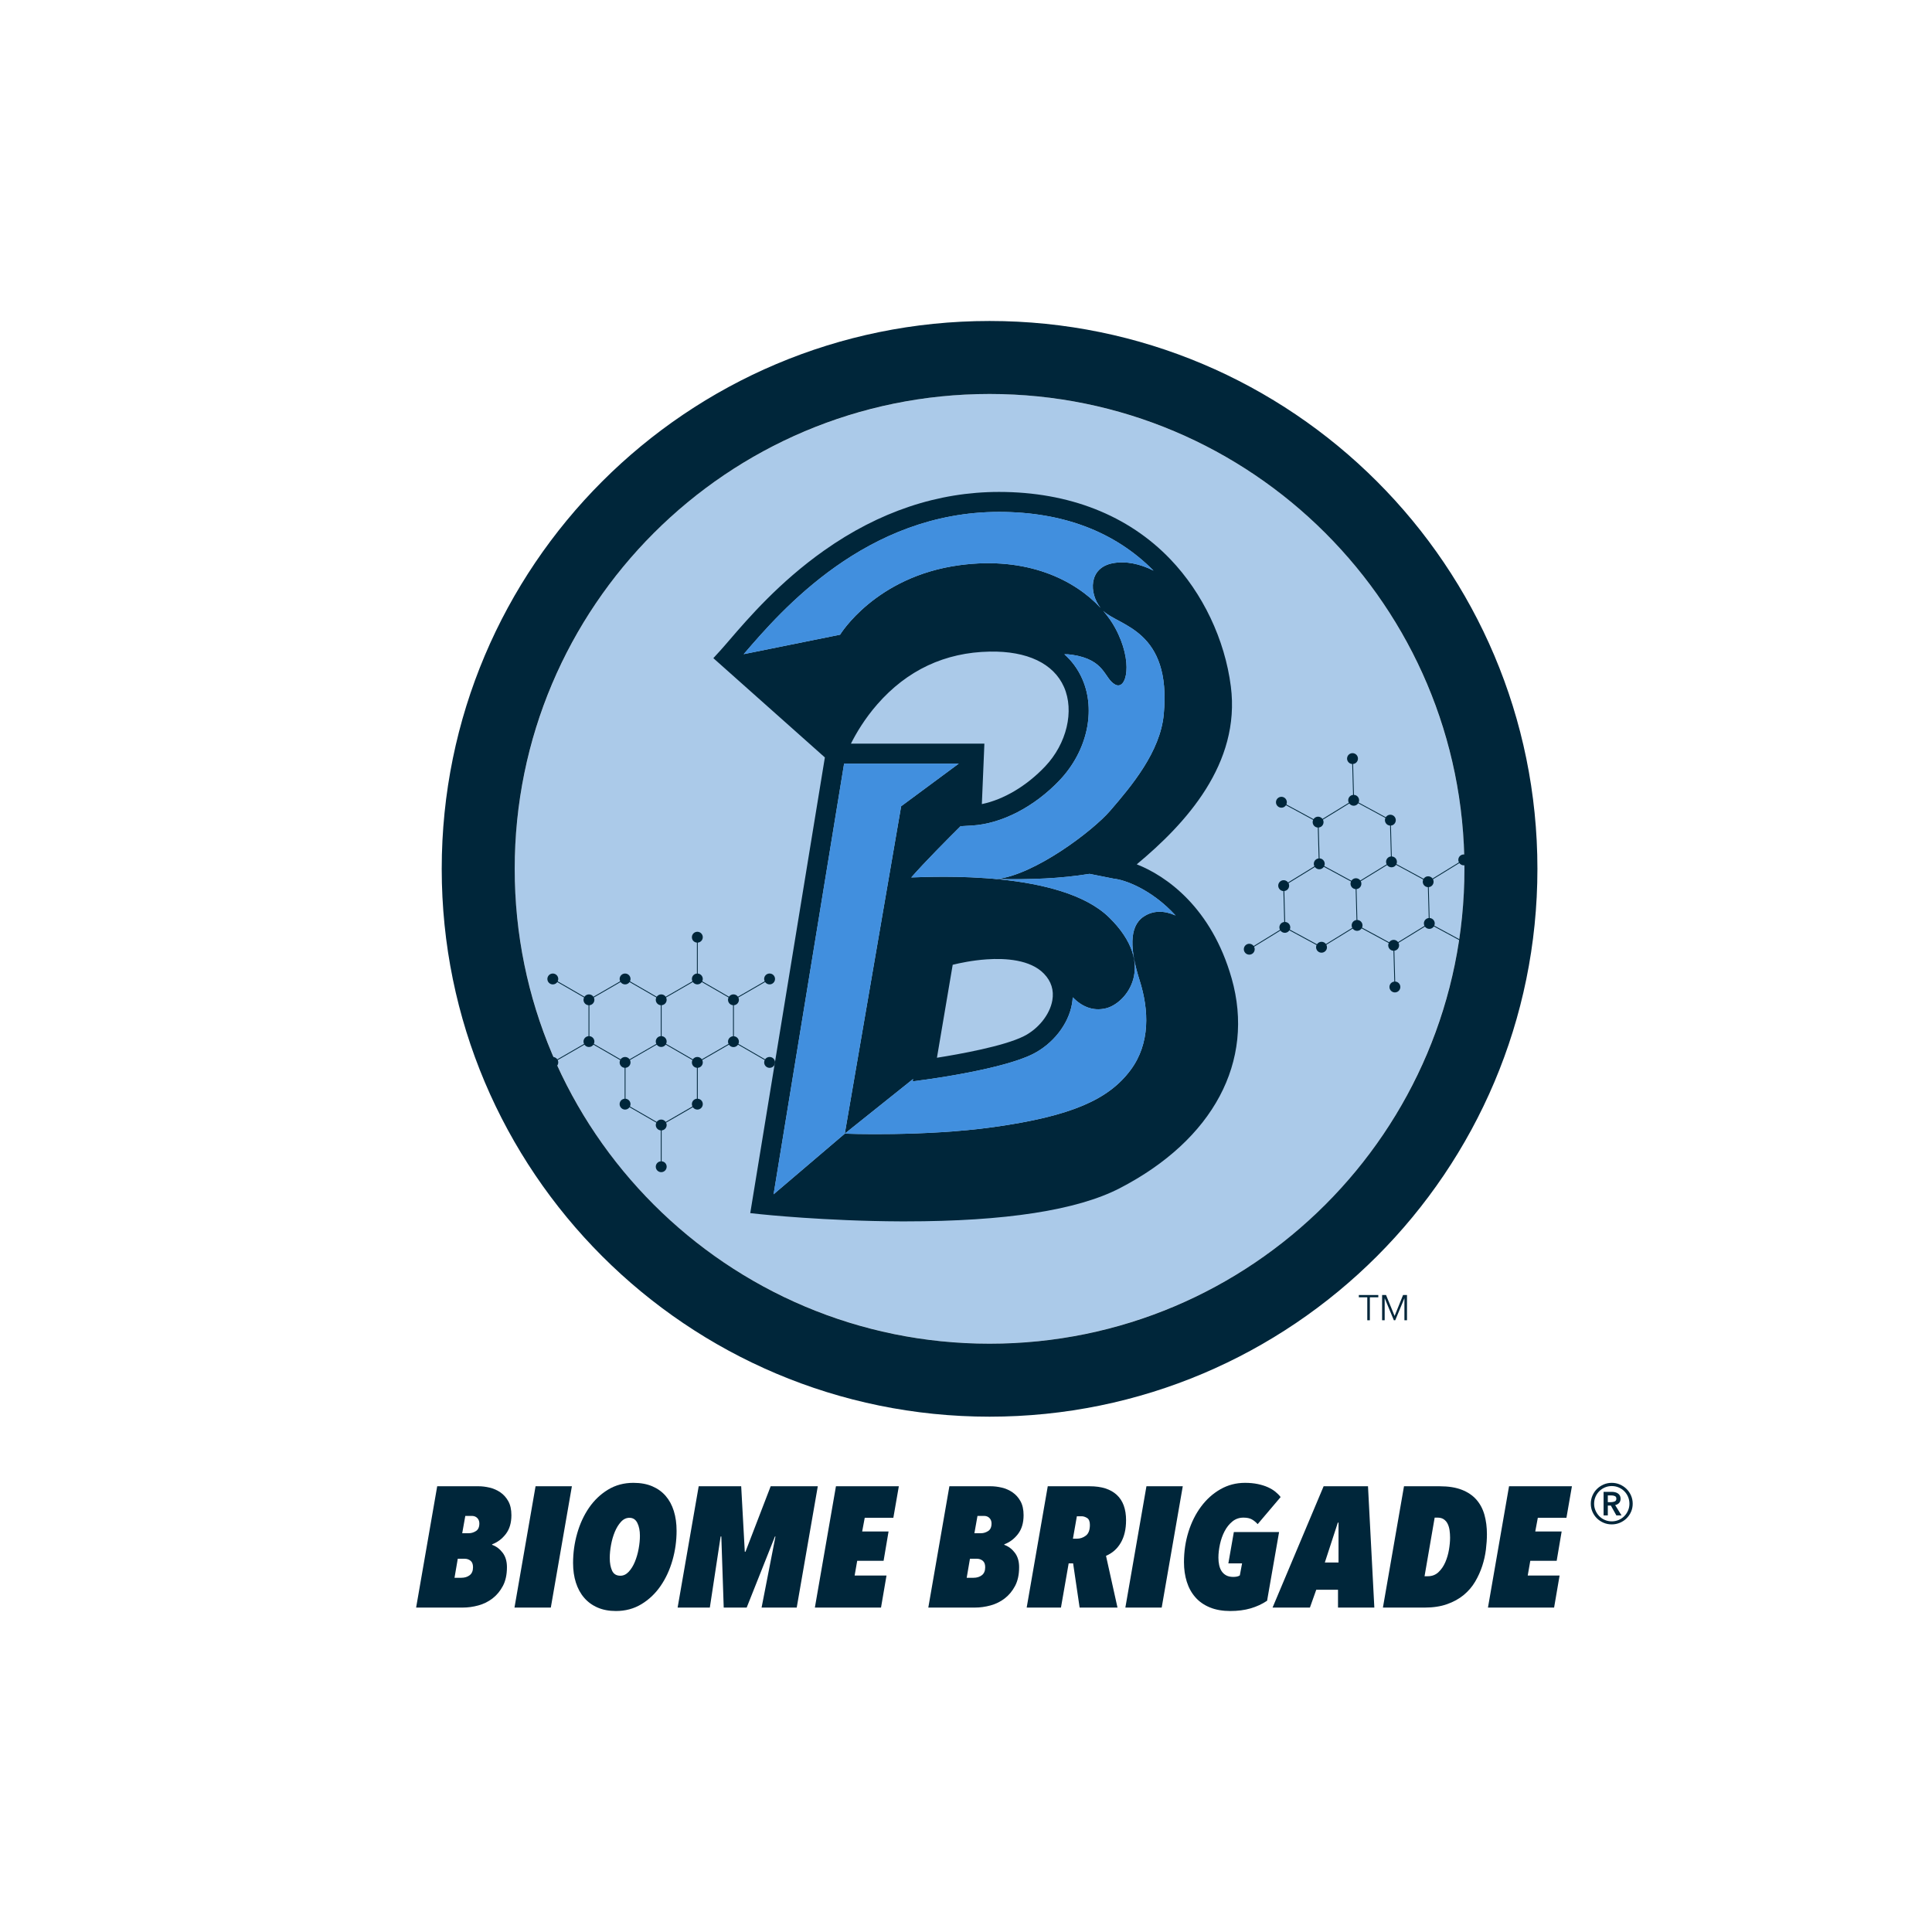 <svg viewBox="0 0 2000 2000" xmlns="http://www.w3.org/2000/svg" data-name="Layer 2" id="Layer_2">
  <defs>
    <style>
      .cls-1 {
        fill: none;
      }

      .cls-2 {
        fill: #418fde;
      }

      .cls-3 {
        fill: #00263a;
      }

      .cls-4 {
        fill: #abcae9;
      }
    </style>
  </defs>
  <g id="Mockup">
    <rect height="2000" width="2000" class="cls-1"></rect>
    <g>
      <g>
        <path d="M529.4,1568.56c0,7.92-1.92,14.4-5.77,19.42-3.84,5.03-8.6,8.6-14.28,10.73l.18.53c4.26,1.54,7.86,4.26,10.82,8.16,2.96,3.9,4.43,8.87,4.43,14.9,0,7.69-1.39,14.16-4.17,19.42-2.78,5.26-6.36,9.58-10.73,12.95-4.38,3.37-9.28,5.8-14.72,7.27-5.44,1.48-10.82,2.22-16.14,2.22h-48.25l21.82-125.59h42.75c3.66,0,7.51.47,11.53,1.42,4.02.95,7.72,2.57,11.09,4.88,3.37,2.31,6.12,5.38,8.25,9.22,2.13,3.84,3.19,8.67,3.19,14.46ZM489.66,1622.31c0-3.07-.86-5.29-2.57-6.65-1.72-1.36-3.7-2.04-5.94-2.04h-7.27l-3.37,19.69h7.1c3.43,0,6.3-.89,8.6-2.66,2.31-1.77,3.46-4.55,3.46-8.34ZM496.23,1577.07c0-2.25-.71-4.11-2.13-5.59-1.42-1.48-3.31-2.22-5.68-2.22h-6.74l-3.19,17.92h6.92c2.48,0,4.91-.74,7.27-2.22,2.36-1.48,3.55-4.11,3.55-7.89Z" class="cls-3"></path>
        <path d="M570.2,1664.17h-37.61l21.82-125.59h37.61l-21.82,125.59Z" class="cls-3"></path>
        <path d="M700.4,1584.52c0,10.53-1.42,20.75-4.26,30.69-2.84,9.93-6.95,18.8-12.33,26.61-5.38,7.8-11.97,14.07-19.78,18.8-7.8,4.73-16.62,7.1-26.43,7.1-7.1,0-13.39-1.18-18.89-3.55-5.5-2.36-10.14-5.73-13.93-10.11-3.79-4.37-6.65-9.61-8.6-15.7-1.95-6.09-2.93-12.86-2.93-20.31,0-10.52,1.42-20.76,4.26-30.69s6.92-18.77,12.24-26.52c5.32-7.74,11.85-13.98,19.6-18.71,7.74-4.73,16.53-7.1,26.34-7.1,7.45,0,13.95,1.18,19.51,3.55,5.56,2.37,10.2,5.71,13.92,10.02,3.73,4.32,6.53,9.52,8.43,15.61,1.89,6.09,2.84,12.86,2.84,20.31ZM662.44,1589.84c0-5.32-.89-9.76-2.66-13.3-1.77-3.55-4.5-5.32-8.16-5.32-3.31,0-6.24,1.39-8.78,4.17-2.54,2.78-4.67,6.24-6.39,10.38-1.72,4.14-3.02,8.63-3.9,13.48-.89,4.85-1.33,9.4-1.33,13.66,0,5.21.8,9.55,2.4,13.04,1.6,3.49,4.46,5.23,8.6,5.23,3.19,0,6.06-1.36,8.6-4.08,2.54-2.72,4.67-6.15,6.39-10.29,1.71-4.14,3.02-8.63,3.9-13.48.89-4.85,1.33-9.34,1.33-13.48Z" class="cls-3"></path>
        <path d="M824.75,1664.17h-36.36l14.37-73.62h-.53l-29.27,73.62h-23.77l-2.48-73.62h-.71l-11.18,73.62h-33.35l21.82-125.59h43.99l3.73,67.76h.71l26.08-67.76h48.78l-21.82,125.59Z" class="cls-3"></path>
        <path d="M924.79,1571.22h-29.62l-2.66,14.19h27.32l-5.14,30.33h-27.32l-2.66,15.26h32.99l-5.68,33.17h-68.47l21.82-125.59h65.1l-5.68,32.64Z" class="cls-3"></path>
        <path d="M1059.61,1568.56c0,7.92-1.92,14.4-5.77,19.42-3.84,5.03-8.6,8.6-14.28,10.73l.18.53c4.26,1.54,7.86,4.26,10.82,8.16,2.96,3.9,4.43,8.87,4.43,14.9,0,7.69-1.39,14.16-4.17,19.42-2.78,5.26-6.36,9.58-10.73,12.95-4.38,3.37-9.28,5.8-14.72,7.27-5.44,1.48-10.82,2.22-16.14,2.22h-48.25l21.82-125.59h42.75c3.66,0,7.51.47,11.53,1.42,4.02.95,7.72,2.57,11.09,4.88,3.37,2.31,6.12,5.38,8.25,9.22,2.13,3.84,3.19,8.67,3.19,14.46ZM1019.87,1622.31c0-3.07-.86-5.29-2.57-6.65-1.72-1.36-3.7-2.04-5.94-2.04h-7.27l-3.37,19.69h7.1c3.43,0,6.3-.89,8.6-2.66,2.31-1.77,3.46-4.55,3.46-8.34ZM1026.44,1577.07c0-2.25-.71-4.11-2.13-5.59-1.42-1.48-3.31-2.22-5.68-2.22h-6.74l-3.19,17.92h6.92c2.48,0,4.91-.74,7.27-2.22,2.36-1.48,3.55-4.11,3.55-7.89Z" class="cls-3"></path>
        <path d="M1165.69,1573.88c0,9.11-1.81,16.79-5.41,23.06-3.61,6.27-8.72,10.82-15.34,13.66l11.89,53.57h-39.2l-6.74-45.77h-4.61l-7.98,45.77h-35.48l21.82-125.59h43.46c12.18,0,21.49,2.96,27.94,8.87,6.44,5.91,9.67,14.72,9.67,26.43ZM1128.26,1578.67c0-3.66-.98-6.09-2.93-7.27-1.95-1.18-3.81-1.77-5.59-1.77h-4.97l-4.08,23.24h3.9c3.55,0,6.71-1.06,9.49-3.19,2.78-2.13,4.17-5.79,4.17-11Z" class="cls-3"></path>
        <path d="M1202.58,1664.17h-37.61l21.82-125.59h37.61l-21.82,125.59Z" class="cls-3"></path>
        <path d="M1301.92,1577.78c-1.77-2.01-3.76-3.64-5.94-4.88-2.19-1.24-5.12-1.86-8.78-1.86-4.38,0-8.19,1.33-11.44,3.99-3.25,2.66-5.94,6.03-8.07,10.11-2.13,4.08-3.72,8.58-4.79,13.48-1.06,4.91-1.6,9.55-1.6,13.92,0,2.72.27,5.29.8,7.72.53,2.42,1.39,4.52,2.57,6.3,1.18,1.77,2.75,3.19,4.7,4.26,1.95,1.06,4.4,1.6,7.36,1.6,1.3,0,2.54-.12,3.73-.35,1.18-.24,2.19-.65,3.02-1.24l2.31-12.42h-14.19l5.68-32.46h46.83l-12.42,71.13c-5.09,3.43-10.76,6.06-17.03,7.89-6.27,1.83-13.3,2.75-21.11,2.75s-15.08-1.24-21.11-3.73c-6.03-2.48-11.03-5.97-14.99-10.47-3.96-4.49-6.92-9.84-8.87-16.05-1.95-6.21-2.93-12.98-2.93-20.31,0-11,1.54-21.43,4.61-31.31,3.07-9.87,7.42-18.6,13.04-26.17,5.62-7.57,12.3-13.57,20.04-18,7.74-4.43,16.23-6.65,25.46-6.65,4.85,0,9.25.42,13.22,1.24,3.96.83,7.45,1.92,10.47,3.28,3.02,1.36,5.62,2.93,7.8,4.7,2.19,1.77,3.99,3.61,5.41,5.5l-23.77,28.03Z" class="cls-3"></path>
        <path d="M1385.11,1645.72h-22.53l-6.56,18.45h-38.67l52.86-125.59h45.94l6.56,125.59h-37.61v-18.45ZM1371.45,1617.52h14.19v-41.33h-.71l-13.48,41.33Z" class="cls-3"></path>
        <path d="M1431.59,1664.17l21.82-125.59h37.07c8.99,0,16.59,1.21,22.79,3.64,6.21,2.42,11.23,5.83,15.08,10.2,3.84,4.38,6.62,9.61,8.34,15.7,1.71,6.09,2.57,12.8,2.57,20.13,0,4.97-.36,10.29-1.06,15.96-.71,5.68-1.98,11.33-3.81,16.94-1.84,5.62-4.29,11.03-7.36,16.23-3.08,5.21-7.01,9.79-11.8,13.75-4.79,3.96-10.53,7.13-17.21,9.49-6.68,2.37-14.46,3.55-23.33,3.55h-43.11ZM1501.12,1591.79c0-2.6-.18-5.14-.53-7.63-.35-2.48-1.01-4.7-1.95-6.65-.95-1.95-2.28-3.52-3.99-4.7-1.72-1.18-3.87-1.77-6.47-1.77h-3.02l-10.47,60.67h3.37c4.37,0,8.04-1.39,11-4.17,2.96-2.78,5.32-6.21,7.1-10.29,1.77-4.08,3.04-8.43,3.81-13.04.77-4.61,1.15-8.75,1.15-12.42Z" class="cls-3"></path>
        <path d="M1621.57,1571.22h-29.62l-2.66,14.19h27.32l-5.14,30.33h-27.32l-2.66,15.26h32.99l-5.68,33.17h-68.47l21.82-125.59h65.1l-5.68,32.64Z" class="cls-3"></path>
      </g>
      <path d="M1646.79,1556.63c0-2.98.57-5.79,1.71-8.42,1.14-2.63,2.7-4.92,4.66-6.85,1.97-1.93,4.27-3.47,6.9-4.62,2.63-1.14,5.44-1.71,8.42-1.71s5.79.57,8.42,1.71c2.63,1.14,4.93,2.68,6.9,4.62,1.97,1.94,3.52,4.22,4.66,6.85,1.14,2.63,1.71,5.44,1.71,8.42s-.57,5.77-1.71,8.37c-1.14,2.6-2.7,4.87-4.66,6.8-1.97,1.94-4.27,3.46-6.9,4.57-2.63,1.11-5.44,1.67-8.42,1.67s-5.79-.55-8.42-1.67c-2.63-1.11-4.93-2.63-6.9-4.57-1.97-1.93-3.52-4.2-4.66-6.8-1.14-2.6-1.71-5.39-1.71-8.37ZM1650.22,1556.63c0,2.47.48,4.82,1.43,7.04.95,2.22,2.25,4.17,3.9,5.85,1.65,1.68,3.58,3,5.81,3.95,2.22.95,4.6,1.43,7.14,1.43s4.92-.48,7.14-1.43c2.22-.95,4.15-2.27,5.81-3.95,1.65-1.68,2.95-3.63,3.9-5.85.95-2.22,1.43-4.57,1.43-7.04s-.48-4.92-1.43-7.14c-.95-2.22-2.25-4.15-3.9-5.8-1.65-1.65-3.59-2.95-5.81-3.9-2.22-.95-4.6-1.43-7.14-1.43s-4.92.48-7.14,1.43c-2.22.95-4.16,2.25-5.81,3.9-1.65,1.65-2.95,3.58-3.9,5.8-.95,2.22-1.43,4.6-1.43,7.14ZM1660.02,1544.36h8.57c1.14,0,2.25.13,3.33.38,1.08.25,2.05.67,2.9,1.24s1.54,1.3,2.05,2.19c.51.89.76,2,.76,3.33,0,1.78-.51,3.22-1.52,4.33-1.02,1.11-2.38,1.86-4.09,2.24l6.57,10.66h-5.33l-5.71-10.18h-3.14v10.18h-4.38v-24.36ZM1667.92,1555.01c1.27,0,2.47-.24,3.62-.71,1.14-.48,1.71-1.44,1.71-2.9,0-1.33-.52-2.22-1.57-2.66-1.05-.44-2.14-.67-3.28-.67h-4v6.95h3.52Z" class="cls-3"></path>
      <g>
        <circle r="491.58" cy="899.41" cx="1024.4" class="cls-4"></circle>
        <path d="M1448.8,1018.75c-1.01-1.64-2.73-2.58-4.52-2.67l-.87-31.91c.78-.09,1.55-.34,2.26-.78,2.52-1.55,3.37-4.76,2.04-7.36l27.37-16.81c1.71,2.36,4.96,3.06,7.48,1.51.74-.46,1.33-1.07,1.77-1.75l28.12,15.23c-.73,1.64-.67,3.6.34,5.24,1.63,2.65,5.1,3.48,7.75,1.85s3.48-5.1,1.85-7.75c-1.63-2.65-5.1-3.48-7.75-1.85-.74.46-1.33,1.07-1.77,1.75l-28.12-15.23c.73-1.64.67-3.6-.34-5.24-1.01-1.64-2.73-2.58-4.52-2.67l-.87-31.96c.81-.08,1.62-.33,2.36-.78,2.52-1.55,3.37-4.76,2.04-7.36l27.3-16.77c1.71,2.36,4.96,3.06,7.49,1.51,2.65-1.63,3.48-5.1,1.85-7.75-1.63-2.65-5.1-3.48-7.75-1.85-2.52,1.55-3.37,4.76-2.04,7.36l-27.3,16.77c-1.71-2.36-4.96-3.06-7.49-1.51-.74.46-1.33,1.07-1.77,1.75l-28.12-15.23c.73-1.64.67-3.6-.34-5.24-1.01-1.65-2.73-2.58-4.52-2.67l-.87-31.96c.81-.08,1.62-.33,2.36-.78,2.65-1.63,3.48-5.1,1.85-7.75-1.63-2.65-5.1-3.48-7.75-1.85-.74.46-1.33,1.07-1.77,1.75l-28.11-15.23c.73-1.64.67-3.6-.34-5.25-1.01-1.65-2.73-2.59-4.53-2.68l-.87-31.96c.81-.08,1.62-.33,2.36-.78,2.65-1.63,3.48-5.1,1.85-7.75s-5.1-3.48-7.75-1.85c-2.65,1.63-3.48,5.1-1.85,7.75,1.01,1.64,2.73,2.58,4.52,2.67l.87,31.96c-.81.08-1.62.33-2.36.78-2.52,1.55-3.37,4.76-2.04,7.36l-27.29,16.76c-1.71-2.36-4.96-3.06-7.49-1.51-.74.46-1.32,1.06-1.76,1.75l-28.11-15.23c.73-1.64.67-3.6-.34-5.24-1.63-2.65-5.1-3.48-7.75-1.85s-3.48,5.1-1.85,7.75,5.1,3.48,7.75,1.85c.74-.46,1.33-1.07,1.77-1.75l28.11,15.22c-.73,1.64-.67,3.6.34,5.25s2.73,2.59,4.53,2.68l.87,31.96c-.81.08-1.62.33-2.36.78-2.52,1.55-3.37,4.76-2.04,7.36l-27.28,16.75c-1.71-2.37-4.97-3.08-7.5-1.52-2.65,1.63-3.48,5.1-1.85,7.75,1.01,1.65,2.74,2.59,4.54,2.68l.87,31.98c-.82.08-1.63.33-2.37.79-2.52,1.55-3.37,4.76-2.04,7.36l-27.27,16.75c-1.71-2.36-4.96-3.06-7.49-1.51-2.65,1.63-3.48,5.1-1.85,7.75,1.63,2.65,5.1,3.48,7.75,1.85,2.52-1.55,3.37-4.76,2.04-7.36l27.27-16.75c1.71,2.36,4.96,3.06,7.49,1.51.74-.46,1.33-1.07,1.77-1.76l28.12,15.23c-.73,1.64-.67,3.6.34,5.24,1.63,2.65,5.1,3.48,7.75,1.85s3.37-4.76,2.04-7.36l27.28-16.76c1.71,2.36,4.96,3.06,7.49,1.51.74-.46,1.33-1.07,1.77-1.75l28.06,15.2c-.77,1.66-.73,3.66.3,5.33,1.03,1.68,2.79,2.62,4.62,2.68l.87,31.9c-.81.08-1.62.33-2.36.78-2.65,1.63-3.48,5.1-1.85,7.75,1.63,2.65,5.1,3.48,7.75,1.85,2.65-1.63,3.48-5.1,1.85-7.75ZM1365.1,856.64c.81-.09,1.62-.33,2.36-.78,2.52-1.55,3.37-4.76,2.04-7.36l27.29-16.76c1.71,2.36,4.96,3.06,7.49,1.51.74-.46,1.32-1.06,1.77-1.75l28.11,15.23c-.73,1.64-.67,3.6.34,5.24,1.01,1.64,2.73,2.58,4.52,2.67l.87,31.96c-.81.08-1.62.33-2.36.78-2.52,1.55-3.37,4.76-2.04,7.36l-27.27,16.75c-1.71-2.36-4.96-3.06-7.48-1.51-.74.46-1.33,1.07-1.77,1.75l-28.12-15.23c.73-1.64.67-3.6-.34-5.24-1.01-1.64-2.73-2.58-4.52-2.67l-.87-31.96ZM1329.48,922.4c.81-.09,1.61-.33,2.35-.78,2.52-1.55,3.37-4.75,2.05-7.34l27.28-16.76c1.71,2.36,4.96,3.06,7.49,1.51.74-.46,1.33-1.07,1.77-1.75l28.12,15.23c-.73,1.64-.67,3.6.34,5.24s2.73,2.58,4.52,2.67l.87,31.97c-.81.08-1.62.33-2.36.78-2.52,1.55-3.37,4.76-2.04,7.36l-27.28,16.76c-1.71-2.36-4.96-3.06-7.49-1.51-.74.46-1.32,1.06-1.77,1.75l-28.12-15.23c.73-1.64.66-3.59-.34-5.23-1.01-1.64-2.72-2.58-4.51-2.67l-.87-31.99ZM1409.99,960.25c.73-1.64.67-3.6-.34-5.24-1.01-1.64-2.73-2.58-4.52-2.67l-.87-31.97c.81-.08,1.62-.33,2.36-.78,2.52-1.55,3.37-4.76,2.04-7.36l27.27-16.75c1.71,2.36,4.96,3.06,7.49,1.51.74-.46,1.32-1.07,1.77-1.75l28.12,15.23c-.73,1.64-.67,3.6.34,5.24,1.01,1.64,2.73,2.58,4.52,2.67l.87,31.96c-.81.08-1.62.33-2.36.78-2.52,1.55-3.37,4.76-2.04,7.36l-27.37,16.81c-1.71-2.36-4.96-3.06-7.49-1.51-.71.44-1.28,1.01-1.72,1.67l-28.07-15.2Z" class="cls-3"></path>
        <path d="M796.68,1094.16c-1.93,0-3.63.97-4.65,2.45l-27.64-15.96c.33-.71.52-1.5.52-2.34,0-2.96-2.3-5.37-5.2-5.59v-32.12c2.91-.22,5.2-2.63,5.2-5.59,0-.87-.22-1.69-.57-2.43l27.69-15.99c1.02,1.48,2.72,2.45,4.64,2.45,3.11,0,5.63-2.52,5.63-5.63s-2.52-5.63-5.63-5.63-5.63,2.52-5.63,5.63c0,.87.21,1.69.57,2.42l-27.69,15.99c-1.02-1.48-2.72-2.45-4.64-2.45s-3.63.97-4.64,2.45l-27.69-15.99c.35-.74.57-1.55.57-2.42,0-2.96-2.3-5.37-5.2-5.59v-32.03c2.91-.22,5.2-2.63,5.2-5.59,0-3.11-2.52-5.63-5.63-5.63s-5.63,2.52-5.63,5.63,2.3,5.37,5.2,5.59v32.03c-2.91.22-5.2,2.63-5.2,5.59,0,.87.21,1.69.57,2.43l-27.69,15.99c-1.01-1.48-2.72-2.45-4.65-2.45s-3.63.97-4.65,2.45l-27.69-15.99c.35-.74.57-1.55.57-2.42,0-3.11-2.52-5.63-5.63-5.63s-5.63,2.52-5.63,5.63c0,.87.21,1.69.57,2.43l-27.69,15.99c-1.01-1.48-2.72-2.46-4.65-2.46s-3.63.97-4.65,2.46l-27.69-15.99c.35-.74.57-1.55.57-2.42,0-3.11-2.52-5.63-5.63-5.63s-5.63,2.52-5.63,5.63,2.52,5.63,5.63,5.63c1.93,0,3.63-.97,4.65-2.45l27.69,15.99c-.35.74-.57,1.55-.57,2.42,0,2.96,2.3,5.37,5.2,5.59v32.02c-2.91.22-5.2,2.63-5.2,5.59,0,.87.21,1.68.57,2.42l-27.69,15.99c-1.02-1.48-2.72-2.45-4.65-2.45-3.11,0-5.63,2.52-5.63,5.63s2.52,5.63,5.63,5.63,5.63-2.52,5.63-5.63c0-.87-.21-1.69-.57-2.43l27.69-15.98c1.01,1.48,2.72,2.46,4.65,2.46s3.64-.98,4.65-2.46l27.69,15.98c-.35.74-.57,1.55-.57,2.43,0,2.96,2.3,5.37,5.2,5.59v32.01c-2.92.21-5.22,2.62-5.22,5.59s2.52,5.63,5.63,5.63c1.94,0,3.64-.98,4.66-2.47l27.71,16c-.36.74-.57,1.56-.57,2.43,0,2.96,2.3,5.37,5.2,5.59v32.01c-2.91.22-5.2,2.63-5.2,5.59,0,3.11,2.52,5.63,5.63,5.63s5.63-2.52,5.63-5.63-2.3-5.37-5.2-5.59v-32.01c2.91-.22,5.2-2.63,5.2-5.59,0-.87-.22-1.69-.57-2.43l27.69-15.99c1.02,1.48,2.72,2.45,4.65,2.45,3.11,0,5.63-2.52,5.63-5.63s-2.3-5.37-5.2-5.59v-32.01c2.91-.22,5.2-2.63,5.2-5.59,0-.87-.22-1.69-.57-2.43l27.64-15.96c1.01,1.53,2.73,2.54,4.7,2.54s3.69-1.01,4.7-2.54l27.64,15.96c-.35.74-.57,1.55-.57,2.43,0,3.11,2.52,5.63,5.63,5.63s5.63-2.52,5.63-5.63-2.52-5.63-5.63-5.63ZM614.74,1080.63c.35-.74.57-1.55.57-2.42,0-2.96-2.3-5.37-5.2-5.59v-32.02c2.91-.22,5.2-2.63,5.2-5.59,0-.87-.21-1.69-.57-2.42l27.69-15.99c1.02,1.48,2.72,2.45,4.65,2.45s3.63-.97,4.65-2.45l27.69,15.99c-.35.74-.57,1.55-.57,2.42,0,2.96,2.3,5.37,5.2,5.59v32.01c-2.91.22-5.2,2.63-5.2,5.59,0,.87.22,1.69.57,2.43l-27.69,15.99c-1.02-1.48-2.71-2.45-4.64-2.45s-3.63.97-4.65,2.45l-27.69-15.99ZM652.13,1145.39c.35-.73.56-1.54.56-2.41,0-2.96-2.29-5.35-5.18-5.59v-32.01c2.91-.22,5.2-2.63,5.2-5.59,0-.87-.22-1.69-.57-2.43l27.69-15.99c1.02,1.48,2.71,2.45,4.64,2.45s3.63-.97,4.64-2.45l27.69,15.99c-.35.74-.57,1.55-.57,2.43,0,2.96,2.3,5.37,5.2,5.59v32.01c-2.91.22-5.2,2.63-5.2,5.59,0,.87.21,1.68.57,2.42l-27.69,15.99c-1.02-1.47-2.71-2.44-4.64-2.44s-3.62.97-4.64,2.45l-27.71-16ZM726.52,1096.61c-1.02-1.48-2.72-2.45-4.65-2.45s-3.63.97-4.64,2.45l-27.69-15.99c.35-.74.57-1.55.57-2.43,0-2.96-2.3-5.37-5.2-5.59v-32.01c2.91-.22,5.2-2.63,5.2-5.59,0-.87-.21-1.69-.57-2.42l27.69-15.99c1.02,1.48,2.72,2.45,4.65,2.45s3.63-.97,4.64-2.45l27.69,15.99c-.35.74-.57,1.55-.57,2.43,0,2.96,2.3,5.37,5.2,5.59v32.12c-2.91.22-5.2,2.63-5.2,5.59,0,.84.19,1.62.52,2.34l-27.64,15.96Z" class="cls-3"></path>
        <path d="M1024.4,332.28c-313.22,0-567.13,253.91-567.13,567.13s253.91,567.13,567.13,567.13,567.13-253.91,567.13-567.13-253.91-567.13-567.13-567.13ZM1024.4,1391c-271.49,0-491.58-220.09-491.58-491.58s220.09-491.58,491.58-491.58,491.58,220.09,491.58,491.58-220.09,491.58-491.58,491.58Z" class="cls-3"></path>
        <path d="M1274.96,1012.7c-20.86-73.31-67.71-106.02-98.2-117.95,50.92-42.31,107.61-104.17,97.41-184.12-6.2-48.6-29.02-96.6-62.61-131.69-43.64-45.59-104.98-69.7-177.38-69.7-63.19,0-124.1,20.4-181.05,60.63-46.43,32.8-78.78,70.39-98.11,92.85-3.73,4.33-6.94,8.07-9.5,10.87l-7.06,7.73,115.44,102.77-77.24,471.72,10.87,1.17c.66.07,66.83,7.09,144.88,7.38,1.7,0,3.4,0,5.09,0,103.12,0,177.7-11.55,221.71-34.34,96.93-50.2,140.2-131.44,115.76-217.33ZM1034.18,529.93c66.2,0,119.98,20.46,159.95,60.78-14.06-7.07-28.7-10.21-42.17-7.68-25.2,4.73-24.67,31.06-12.71,46.18-26.41-28.49-75.44-53.6-145.79-44.16-87.38,11.72-123.81,71.98-123.81,71.98l-99.78,20.15c.28-.32.55-.64.84-.97,37.68-43.77,125.91-146.28,263.48-146.28ZM880.89,769.8c5.25-10.47,14.08-25.59,27.2-40.62,30.94-35.44,70.13-53.83,116.48-54.65,38.85-.72,66.16,12.33,76.87,36.66,10.91,24.78,2.88,58.6-19.53,82.24-19.29,20.34-43.05,34.35-65.5,38.97,1.15-26.07,2.17-51.55,2.18-51.84l.43-10.76h-138.13ZM873.81,790.48h118.72l-59.66,44.14-58.34,338.92,70.67-56.52-.41,2.4,13.91-1.86c3.21-.43,79.04-10.69,110.31-26.32,21.11-10.56,37.11-31.03,40.75-52.16.39-2.23.63-4.45.74-6.65,9.24,9.36,20.72,14.75,34.5,11.34,21.07-5.21,53.21-44.92,3.26-93.95-49.95-49.03-181.6-42.19-204.9-41.5,13.54-15.51,37.44-39.57,51.34-53.36v.31s11.45-.67,11.45-.67c30.71-1.81,64.65-19.35,90.79-46.92,28.43-29.99,37.85-72.11,23.45-104.81-4.67-10.61-11.11-18.98-18.57-25.57,2.45-.08,5.04.06,7.8.47,35.06,5.19,33.03,24.51,44.83,30.9,11.8,6.39,19.11-23.44,0-58.61-3.16-5.82-7.3-11.81-12.38-17.7.01,0,.02.02.03.03,16.23,15.86,70.92,19.57,62.6,107.29-3.66,38.61-33.24,73.87-55.52,99.67-18.13,20.99-78.13,66.35-117.51,70.66,36.81.59,65.71-.51,96.22-5.4h0s25.66,5.11,25.66,5.11c9.64.85,37.84,10.07,63.42,37.98-11.84-5.25-23.24-5.48-33.26,1.31-15.32,10.38-13.79,34.93-3.98,65.81,9.81,30.88,11.01,65.22-9.08,92.5-22.73,30.86-61.4,48.09-141.86,59.4-71.77,10.09-154.26,6.83-154.26,6.83l-73.71,62.78,73-445.84ZM986.22,998.73c7.34-1.81,20.53-4.61,35.23-5.62,19.25-1.32,45.17.19,59.32,14.92,7.51,7.82,10.41,17.08,8.61,27.52-2.53,14.64-14.43,29.58-29.62,37.18h0c-20.72,10.36-66.67,18.58-89.85,22.25l16.32-96.25Z" class="cls-3"></path>
        <g>
          <path d="M1418.07,1366.74h-2.66v-23.78h-8.75v-2.36h20.16v2.36h-8.75v23.78Z" class="cls-3"></path>
          <path d="M1443.66,1362.23h.04l8.75-21.64h4.06v26.15h-2.66v-22.71h-.07l-9.45,22.71h-1.4l-9.45-22.71h-.07v22.71h-2.66v-26.15h4.06l8.86,21.64Z" class="cls-3"></path>
        </g>
        <g>
          <path d="M1183.69,949c10.02-6.78,21.42-6.56,33.26-1.31-25.59-27.91-53.79-37.13-63.42-37.98l-25.66-5.11h0c-30.5,4.89-59.41,5.99-96.22,5.4,39.38-4.32,99.38-49.68,117.51-70.66,22.28-25.8,51.86-61.06,55.52-99.67,8.33-87.73-46.37-91.44-62.6-107.29,0,0-.02-.02-.03-.03,5.09,5.9,9.22,11.89,12.38,17.7,19.11,35.17,11.8,65,0,58.61-11.8-6.39-9.77-25.71-44.83-30.9-2.76-.41-5.35-.55-7.8-.47,7.46,6.59,13.9,14.96,18.57,25.57,14.4,32.7,4.98,74.82-23.45,104.81-26.14,27.58-60.08,45.12-90.79,46.92l-11.46.67v-.31c-13.88,13.79-37.79,37.85-51.32,53.36,23.3-.69,154.95-7.52,204.9,41.5,49.95,49.03,17.81,88.74-3.26,93.95-13.78,3.41-25.26-1.98-34.5-11.34-.11,2.2-.35,4.42-.74,6.65-3.65,21.13-19.65,41.61-40.75,52.16-31.27,15.64-107.1,25.9-110.31,26.32l-13.91,1.86.41-2.4-70.67,56.52s82.49,3.26,154.26-6.83c80.46-11.31,119.13-28.55,141.86-59.4,20.09-27.28,18.89-61.62,9.08-92.5-9.81-30.88-11.35-55.43,3.98-65.81Z" class="cls-2"></path>
          <polygon points="992.52 790.48 873.81 790.48 800.81 1236.32 874.52 1173.54 932.86 834.62 992.52 790.48" class="cls-2"></polygon>
          <path d="M1151.96,583.02c13.47-2.53,28.11.61,42.17,7.68-39.97-40.33-93.75-60.78-159.95-60.78-137.58,0-225.81,102.51-263.48,146.28-.28.33-.56.65-.84.97l99.78-20.15s36.43-60.26,123.81-71.98c70.35-9.44,119.38,15.66,145.79,44.16-11.97-15.12-12.49-41.45,12.71-46.18Z" class="cls-2"></path>
        </g>
      </g>
    </g>
  </g>
</svg>